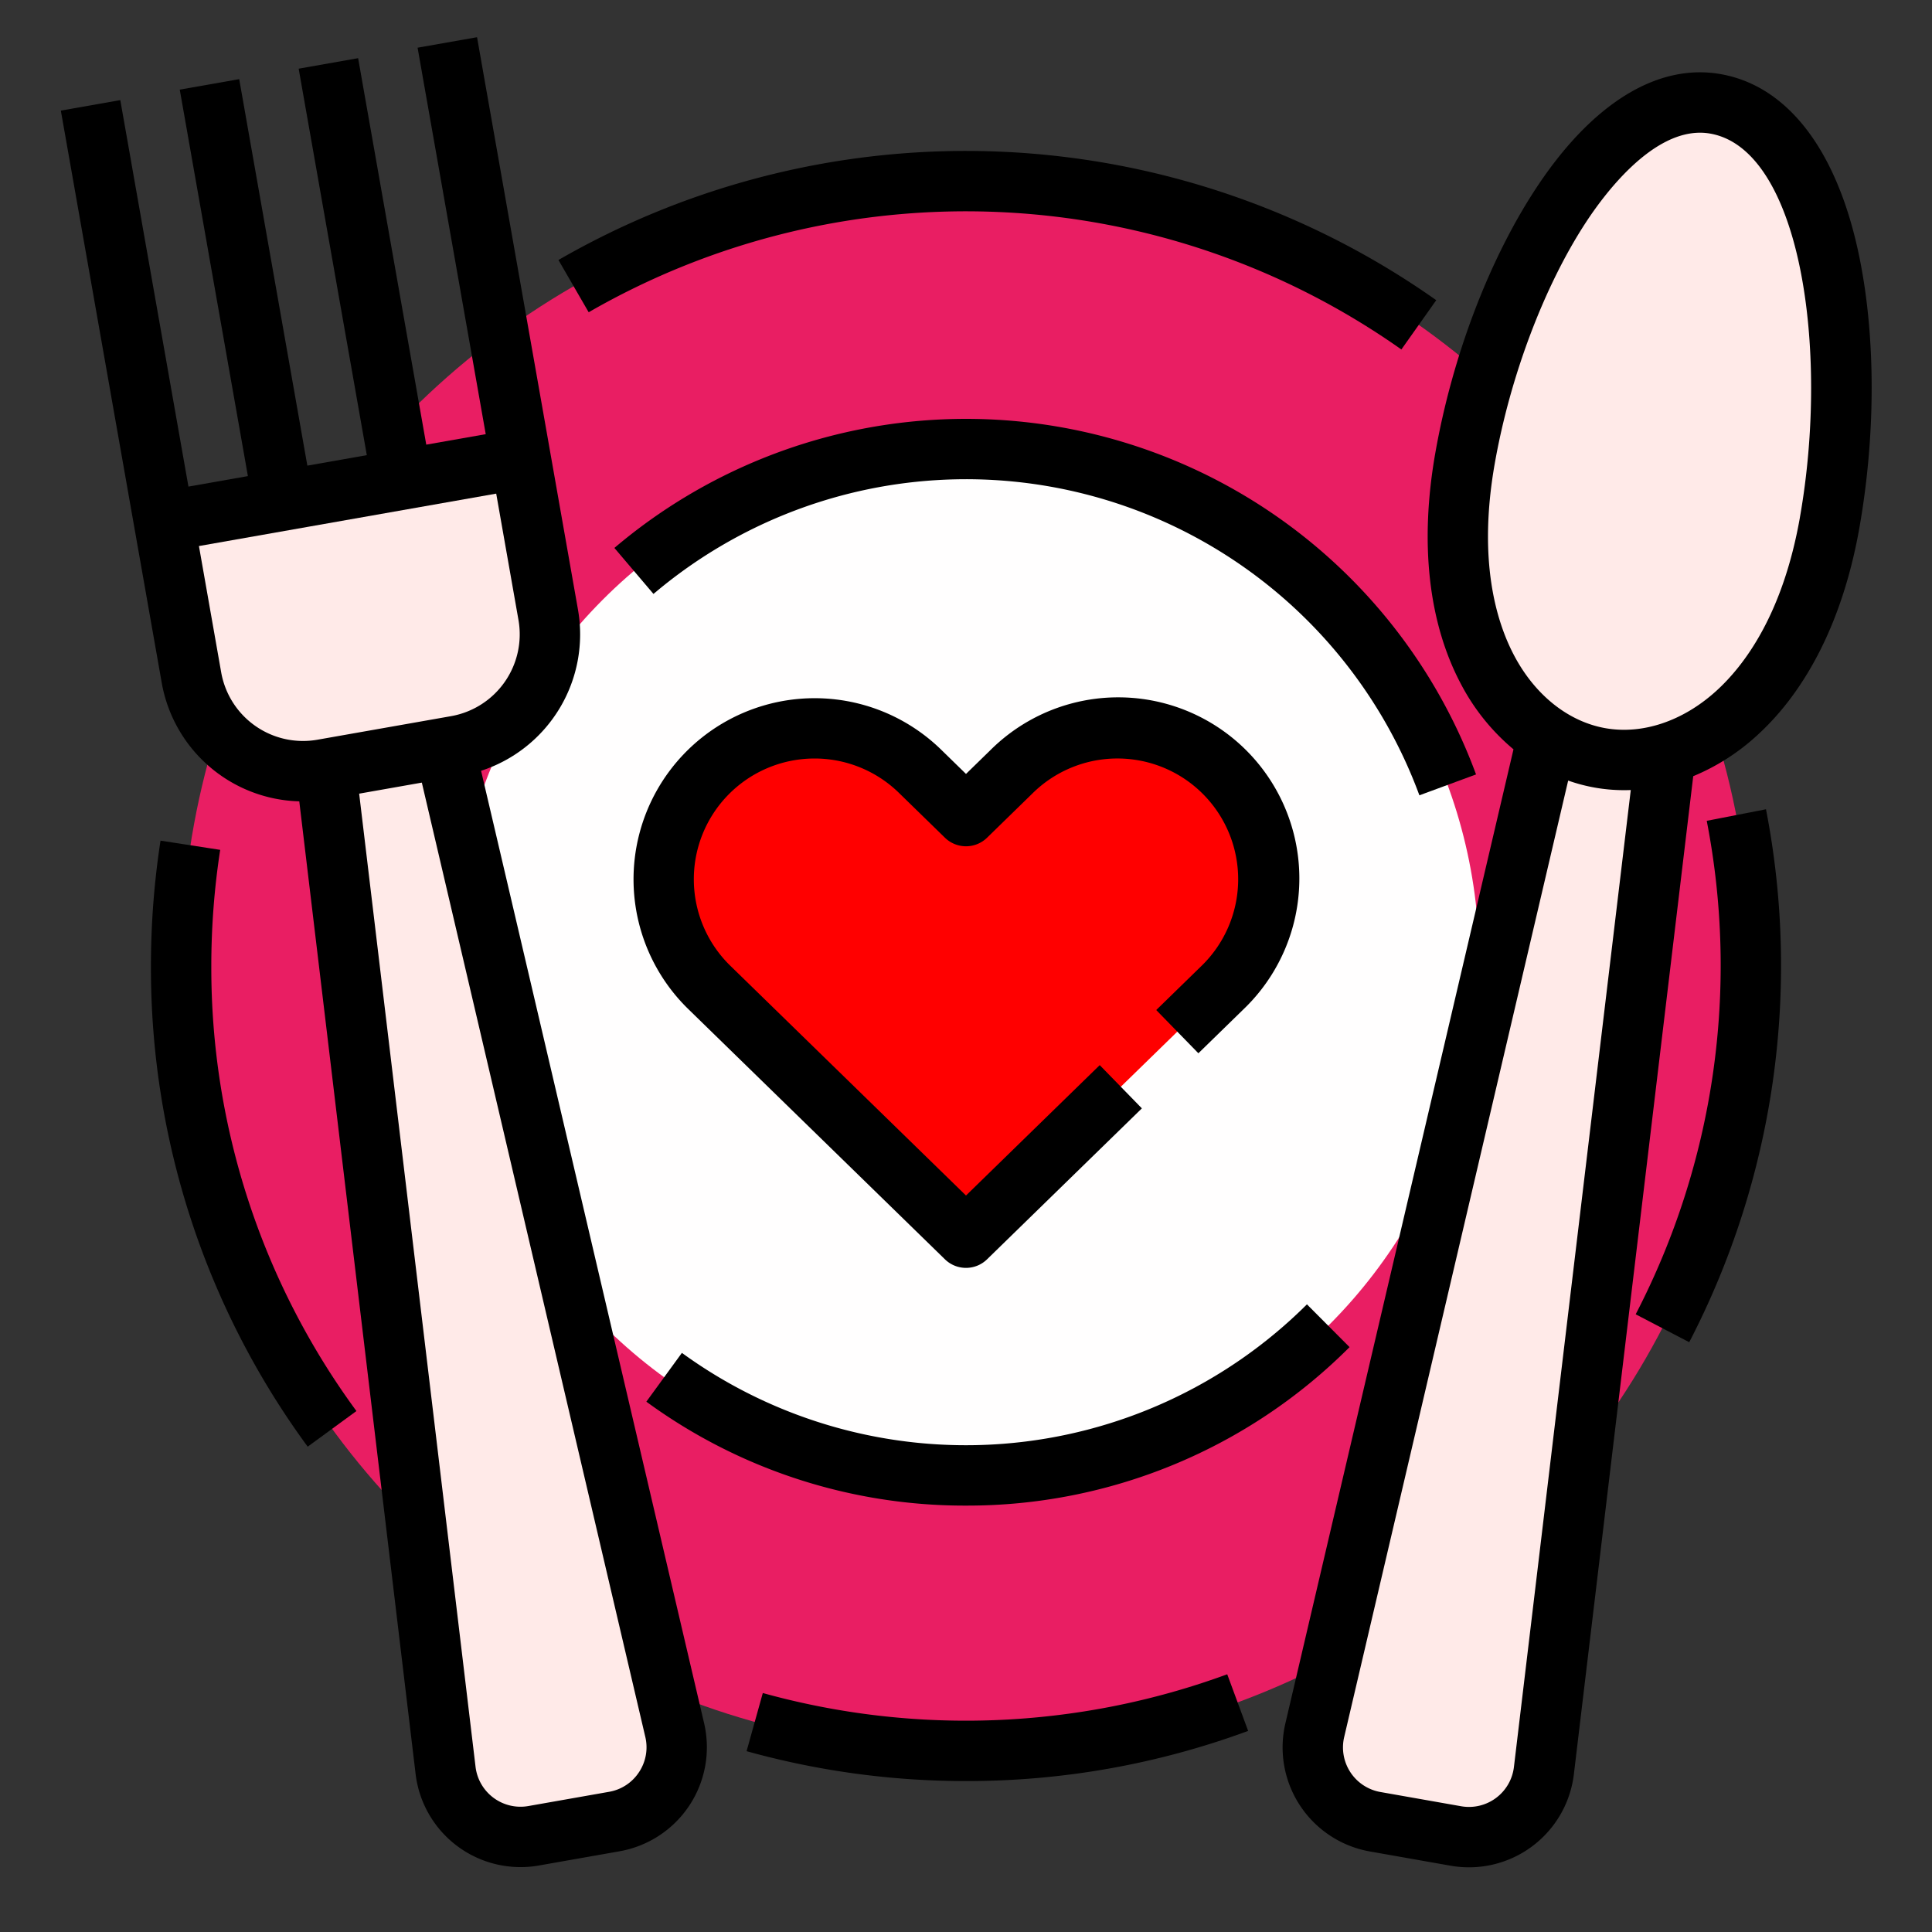 <svg xmlns="http://www.w3.org/2000/svg" xmlns:xlink="http://www.w3.org/1999/xlink" xmlns:svgjs="http://svgjs.com/svgjs" width="512px" height="512px" x="0" y="0" viewBox="0 0 512 512" style="enable-background:new 0 0 512 512" xml:space="preserve" class=""><rect x="0" y="0" width="512" height="512" fill="#333333" stroke="none"/><g><g id="_13_copy_2" data-name="13 copy 2"><g><circle cx="256" cy="256" fill="#e91e63" r="208" data-original="#ff7a65" class=""></circle><path d="m81.542 383.385a214.365 214.365 0 0 1 -41.542-127.385 218.294 218.294 0 0 1 2.54-33.221l15.813 2.442a202.327 202.327 0 0 0 -2.353 30.779 198.459 198.459 0 0 0 38.458 117.939z" fill="#000000" data-original="#000000"></path><path d="m256 472a216.444 216.444 0 0 1 -58.149-7.919l4.3-15.412a201.149 201.149 0 0 0 123.079-4.969l5.54 15.01a215.284 215.284 0 0 1 -74.77 13.29z" fill="#000000" data-original="#000000"></path><path d="m447.664 355.7-14.189-7.4a200.87 200.87 0 0 0 18.83-130.773l15.7-3.06a216.875 216.875 0 0 1 -20.341 141.233z" fill="#000000" data-original="#000000"></path><path d="m371.379 92.616a200.169 200.169 0 0 0 -215.373-9.865l-8.012-13.851a216.17 216.17 0 0 1 232.627 10.654z" fill="#000000" data-original="#000000"></path><circle cx="256" cy="255" fill="#fffefe" r="136" data-original="#fffefe"></circle><path d="m376.153 210.765a128.041 128.041 0 0 0 -202.974-53.365l-10.359-12.192a144.046 144.046 0 0 1 228.347 60.027z" fill="#000000" data-original="#000000"></path><path d="m256 399a142.924 142.924 0 0 1 -84.711-27.541l9.422-12.932a128.02 128.02 0 0 0 165.643-12.862l11.293 11.335a143.079 143.079 0 0 1 -101.647 42z" fill="#000000" data-original="#000000"></path><g><path d="m484.883 138.464c-8.44 47.862-37.47 66.5-60.818 62.387s-44.251-31.563-35.812-79.426 36.933-99.092 66.374-93.9c30.449 5.368 38.695 63.075 30.256 110.939z" fill="#ffeae8" data-original="#ffeae8"></path><path d="m385.818 486.55-21.386-3.771a20 20 0 0 1 -16-24.257l60.947-260.261 31.514 5.557-31.743 265.41a20 20 0 0 1 -23.332 17.322z" fill="#ffeae8" data-original="#ffeae8"></path><path d="m492.137 65.278c-6.022-26.381-18.85-42.587-36.12-45.632-16.872-2.98-34.324 7.877-49.149 30.556-12.34 18.879-22 44.332-26.493 69.834-4.195 23.791-1.844 44.973 6.8 61.257a56.906 56.906 0 0 0 13.915 17.288l-60.448 258.119a28 28 0 0 0 22.4 33.959l21.387 3.772a28 28 0 0 0 32.664-24.25l31.631-264.481a57.551 57.551 0 0 0 16.7-10.611c13.69-12.347 23.143-31.447 27.338-55.238 4.538-25.758 4.314-52.94-.625-74.573zm-90.931 403a12 12 0 0 1 -14 10.394l-21.386-3.772a12 12 0 0 1 -9.6-14.552l59.361-253.488a44.2 44.2 0 0 0 14.811 2.542q.89 0 1.78-.035zm75.8-331.2c-4.51 25.577-14.614 39.205-22.3 46.134-8.8 7.931-19.456 11.49-29.252 9.763s-18.6-8.718-24.149-19.18c-4.85-9.138-9.684-25.4-5.174-50.978 4.074-23.1 13.094-46.976 24.129-63.857 4.845-7.414 17.051-23.79 30.265-23.79a15.586 15.586 0 0 1 2.712.236c23.831 4.194 31.652 56.952 23.763 101.669z" fill="#000000" data-original="#000000"></path></g><g><path d="m162.8 482.727-21.384 3.773a20 20 0 0 1 -23.332-17.321l-31.743-265.412 31.514-5.557 60.945 260.261a20 20 0 0 1 -16 24.256z" fill="#ffeae8" data-original="#ffeae8"></path><path d="m48.971 129.337h96a0 0 0 0 1 0 0v42a30 30 0 0 1 -30 30h-36a30 30 0 0 1 -30-30v-42a0 0 0 0 1 0 0z" fill="#ffeae8" transform="matrix(.985 -.174 .174 .985 -27.237 19.351)" data-original="#ffeae8"></path><path d="m186.591 456.646-59.1-252.381a38.015 38.015 0 0 0 25.673-42.744l-7.293-41.361-19.451-110.299-15.757 2.779 18.06 102.42-15.758 2.778-18.059-102.42-15.757 2.782 18.059 102.42-15.756 2.78-18.06-102.425-15.757 2.778 18.06 102.42-15.757 2.778-18.06-102.42-15.756 2.779 19.448 110.3 7.293 41.362a38.064 38.064 0 0 0 36.449 31.393l30.829 257.764a27.992 27.992 0 0 0 27.839 24.671 27.817 27.817 0 0 0 4.825-.421l21.386-3.771a28 28 0 0 0 22.4-33.96zm-127.971-278.454-5.9-33.484 78.78-13.892 5.9 33.484a22.025 22.025 0 0 1 -17.845 25.486l-35.454 6.251a22.024 22.024 0 0 1 -25.481-17.845zm110.726 291.447a11.888 11.888 0 0 1 -7.933 5.21l-21.387 3.771a12 12 0 0 1 -14-10.393l-30.844-257.9 16.608-2.929 59.223 252.902a11.891 11.891 0 0 1 -1.667 9.339z" fill="#000000" data-original="#000000"></path></g><path d="m256 328-67.924-66.227a40 40 0 1 1 55.848-57.279l12.076 11.774 12.076-11.774a40 40 0 1 1 55.848 57.279z" fill="#ff0000" data-original="#ff593f" class=""></path><path d="m256 336a7.98 7.98 0 0 1 -5.585-2.272l-67.924-66.228a48 48 0 1 1 67.018-68.735l6.491 6.335 6.491-6.329a48 48 0 1 1 67.018 68.729l-11.924 11.626-11.17-11.455 11.924-11.627a32 32 0 1 0 -44.678-45.823l-12.076 11.779a8 8 0 0 1 -11.17 0l-12.076-11.774a32 32 0 1 0 -44.678 45.823l62.339 60.778 35.44-34.555 11.17 11.456-41.025 40a7.98 7.98 0 0 1 -5.585 2.272z" fill="#000000" data-original="#000000"></path></g></g></g></svg>